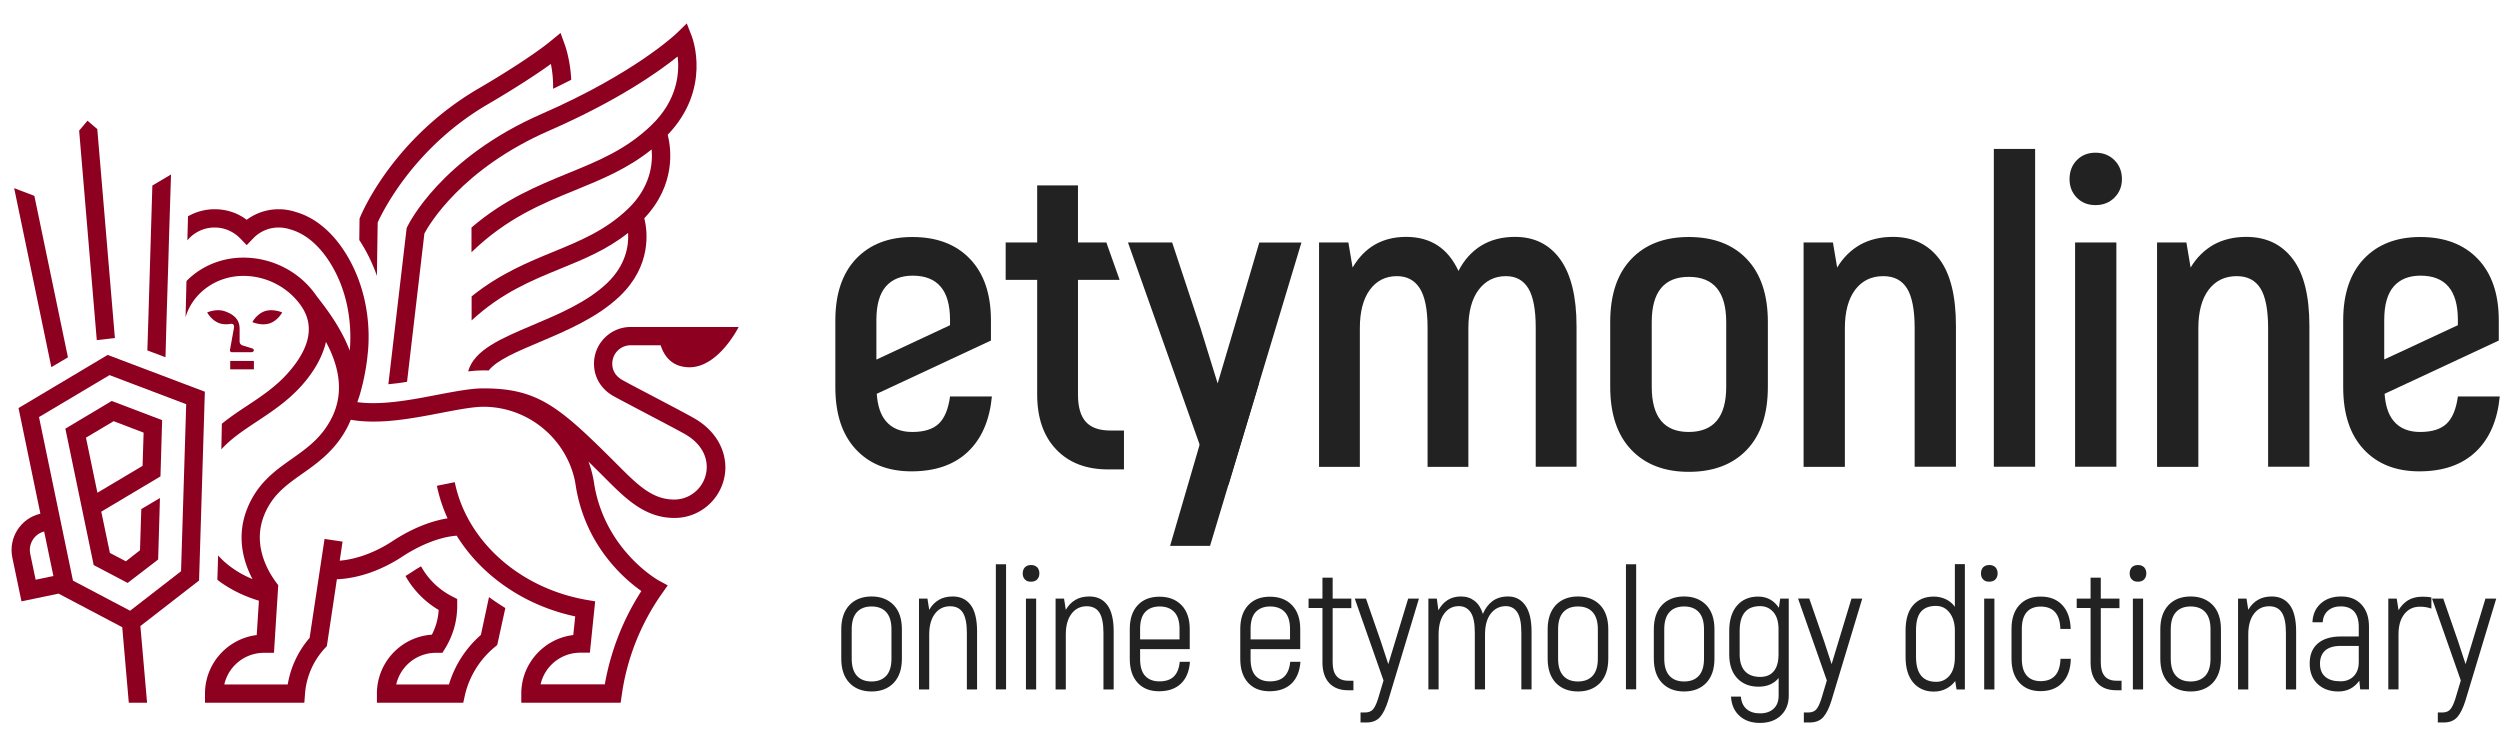 <svg width="1400" height="414" viewBox="0 0 1400 414" fill="none" xmlns="http://www.w3.org/2000/svg">
  <path d="M475.708 382.438c-3.047-3.174-4.602-7.717-4.602-13.629v-16.367c0-5.85 1.555-10.393 4.602-13.629 3.047-3.174 7.214-4.792 12.375-4.792 5.162 0 9.267 1.618 12.376 4.792 3.047 3.174 4.602 7.717 4.602 13.629v16.367c0 5.912-1.555 10.393-4.602 13.629-3.047 3.173-7.214 4.791-12.376 4.791-5.223 0-9.328-1.618-12.375-4.791m20.584-3.983c1.928-2.116 2.923-5.29 2.923-9.646v-16.367c0-4.356-.995-7.53-2.923-9.646q-2.891-3.174-8.209-3.174t-8.208 3.174c-1.928 2.116-2.923 5.29-2.923 9.646v16.367c0 4.356.995 7.53 2.923 9.646q2.891 3.174 8.208 3.174 5.224 0 8.209-3.174m47.264-39.704c2.363 3.111 3.607 8.09 3.607 14.811v32.547h-5.721v-31.676c0-5.165-.747-8.961-2.239-11.326-1.493-2.365-3.856-3.609-7.152-3.609-3.545 0-6.405 1.431-8.52 4.231q-3.171 4.201-3.171 11.576v30.804h-5.722v-50.905h4.727l.995 6.285c1.368-2.365 3.109-4.232 5.348-5.539 2.176-1.306 4.788-1.929 7.836-1.929 4.228 0 7.587 1.556 10.012 4.73m14.116-22.777h5.722v70.073h-5.722zm16.294 8.526c-.871-.809-1.244-1.992-1.244-3.423s.435-2.552 1.244-3.423c.808-.809 1.99-1.244 3.42-1.244 1.431 0 2.55.435 3.421 1.244.808.871 1.243 1.992 1.243 3.423s-.435 2.551-1.243 3.423c-.871.871-1.99 1.244-3.421 1.244-1.492.063-2.612-.373-3.42-1.244m.56 10.704h5.721v50.905h-5.721zm45.522 3.547c2.363 3.111 3.607 8.09 3.607 14.811v32.547h-5.721v-31.676c0-5.165-.747-8.961-2.239-11.326-1.493-2.365-3.856-3.609-7.152-3.609-3.545 0-6.405 1.431-8.52 4.231q-3.171 4.201-3.171 11.576v30.804h-5.722v-50.905h4.727l.995 6.285c1.368-2.365 3.109-4.232 5.348-5.539 2.177-1.306 4.788-1.929 7.836-1.929 4.291 0 7.649 1.556 10.012 4.73m46.331 31.738q-.56 8.028-5.038 12.322t-12.313 4.294c-5.037 0-9.017-1.556-11.94-4.73-2.923-3.173-4.416-7.654-4.416-13.379v-16.741c0-5.725 1.493-10.206 4.478-13.38 2.985-3.173 7.027-4.729 12.127-4.729 5.161 0 9.266 1.556 12.375 4.729 3.048 3.174 4.602 7.655 4.602 13.38v11.264h-27.798v5.539c0 4.232.933 7.343 2.798 9.397 1.866 2.053 4.54 3.111 7.961 3.111 3.544 0 6.218-.871 8.084-2.676 1.866-1.804 2.985-4.542 3.358-8.276h5.722zm-25.062-27.755c-1.928 2.053-2.861 5.227-2.861 9.397v5.912h22.077v-5.912c0-4.17-.995-7.344-2.923-9.397s-4.664-3.112-8.209-3.112c-3.482 0-6.157 1.058-8.084 3.112m86.94 27.755q-.56 8.028-5.038 12.322t-12.313 4.294c-5.037 0-9.017-1.556-11.94-4.73-2.923-3.173-4.416-7.654-4.416-13.379v-16.741c0-5.725 1.493-10.206 4.478-13.38 2.985-3.173 7.027-4.729 12.127-4.729 5.161 0 9.266 1.556 12.375 4.729 3.047 3.174 4.602 7.655 4.602 13.38v11.264h-27.798v5.539c0 4.232.933 7.343 2.798 9.397 1.866 2.053 4.54 3.111 7.96 3.111 3.545 0 6.219-.871 8.085-2.676 1.866-1.804 2.985-4.542 3.358-8.276h5.722zm-25.063-27.755c-1.927 2.053-2.86 5.227-2.86 9.397v5.912h22.077v-5.912c0-4.17-.995-7.344-2.923-9.397s-4.664-3.112-8.209-3.112c-3.483 0-6.157 1.058-8.085 3.112m54.727 38.397v5.414h-2.923c-4.664 0-8.209-1.369-10.697-4.107s-3.731-6.597-3.731-11.513v-30.432h-7.774v-5.289h7.774v-11.7h5.721v11.7h10.448v5.352h-10.448v30.431c0 6.783 2.923 10.206 8.707 10.206h2.923zm36.691-45.927-17.227 57.066c-1.306 4.17-2.798 7.281-4.602 9.335-1.803 1.991-4.291 2.987-7.587 2.987H761.9v-5.601h2.488c2.052 0 3.607-.622 4.602-1.867.995-1.244 1.865-3.173 2.674-5.663l3.109-10.392-16.106-45.865h6.281l8.208 23.648 4.291 13.068 11.132-36.716zm59.515 3.734q3.544 4.947 3.544 14.749v32.36h-5.721v-31.863c0-5.165-.746-8.899-2.239-11.264-1.492-2.302-3.669-3.485-6.467-3.485-3.483 0-6.282 1.432-8.458 4.232q-3.172 4.201-3.172 11.575v30.805h-5.721v-31.863c0-5.165-.746-8.899-2.301-11.264-1.555-2.302-3.794-3.485-6.654-3.485-3.421 0-6.157 1.432-8.209 4.232s-3.11 6.659-3.11 11.575v30.805h-5.721v-50.843h4.726l.871 6.596c1.306-2.427 2.985-4.356 5.099-5.725s4.602-2.054 7.587-2.054c2.923 0 5.411.809 7.525 2.427s3.669 4.045 4.727 7.344c1.243-3.05 3.047-5.415 5.348-7.157q3.545-2.614 8.768-2.614c3.981 0 7.214 1.618 9.578 4.917m17.163 43.5c-3.047-3.174-4.602-7.717-4.602-13.629v-16.367c0-5.85 1.555-10.393 4.602-13.629 3.047-3.174 7.214-4.792 12.376-4.792s9.266 1.618 12.375 4.792c3.047 3.174 4.602 7.717 4.602 13.629v16.367c0 5.912-1.555 10.393-4.602 13.629-3.047 3.173-7.214 4.791-12.375 4.791-5.224 0-9.329-1.618-12.376-4.791m20.584-3.983c1.928-2.116 2.923-5.29 2.923-9.646v-16.367c0-4.356-.995-7.53-2.923-9.646q-2.891-3.174-8.208-3.174t-8.209 3.174c-1.928 2.116-2.923 5.29-2.923 9.646v16.367c0 4.356.995 7.53 2.923 9.646q2.891 3.174 8.209 3.174c3.482 0 6.281-1.058 8.208-3.174m18.658-62.481h5.721v70.073h-5.721zm20.211 66.464c-3.048-3.174-4.602-7.717-4.602-13.629v-16.367c0-5.85 1.554-10.393 4.602-13.629 3.047-3.174 7.213-4.792 12.375-4.792s9.266 1.618 12.376 4.792c3.047 3.174 4.602 7.717 4.602 13.629v16.367c0 5.912-1.555 10.393-4.602 13.629-3.048 3.173-7.214 4.791-12.376 4.791-5.224 0-9.328-1.618-12.375-4.791m20.584-3.983c1.928-2.116 2.923-5.29 2.923-9.646v-16.367c0-4.356-.995-7.53-2.923-9.646q-2.892-3.174-8.209-3.174t-8.209 3.174c-1.928 2.116-2.923 5.29-2.923 9.646v16.367c0 4.356.995 7.53 2.923 9.646q2.892 3.174 8.209 3.174t8.209-3.174m50.373-43.251v54.39c0 4.605-1.49 8.277-4.415 11.077-2.923 2.801-6.841 4.17-11.754 4.17-4.726 0-8.52-1.307-11.442-3.983s-4.478-6.223-4.727-10.766h5.535c.249 3.049 1.306 5.352 3.172 6.97 1.865 1.618 4.353 2.427 7.524 2.427q4.851 0 7.65-2.614 2.798-2.613 2.798-7.281v-9.895c-2.674 3.236-6.405 4.854-11.256 4.854-4.975 0-8.955-1.555-11.94-4.729s-4.478-7.655-4.478-13.38v-13.069c0-6.223 1.493-10.953 4.416-14.313 2.922-3.298 6.84-4.979 11.753-4.979 4.975 0 8.831 2.116 11.63 6.286l.746-5.165zm-8.395 40.699c1.803-2.116 2.674-5.29 2.674-9.521v-14.065c0-4.169-.995-7.405-2.923-9.583s-4.415-3.299-7.338-3.299c-7.712 0-11.505 4.605-11.505 13.878v13.069c0 4.231.995 7.343 2.985 9.521 1.99 2.116 4.851 3.174 8.52 3.174 3.296 0 5.846-1.058 7.587-3.174m49.565-40.699-17.23 57.066c-1.3 4.17-2.8 7.281-4.6 9.335-1.8 1.991-4.29 2.987-7.59 2.987h-3.29v-5.601h2.49c2.05 0 3.6-.622 4.6-1.867.99-1.244 1.86-3.173 2.67-5.663l3.11-10.392-16.11-45.865h6.29l8.2 23.648 4.3 13.068 11.13-36.716zm57.46-19.292v70.197h-4.66l-.75-4.729c-1.37 1.867-3.11 3.298-5.16 4.356-2.11 1.058-4.35 1.556-6.84 1.556-4.79 0-8.58-1.681-11.51-5.041-2.86-3.361-4.29-8.152-4.29-14.438v-14.624c0-6.224 1.37-10.953 4.17-14.189s6.65-4.917 11.63-4.917c2.36 0 4.6.498 6.65 1.432 2.06.995 3.8 2.365 5.16 4.294v-23.897zm-8.58 62.418c1.99-2.365 2.98-5.85 2.98-10.392v-14.812c0-4.045-.99-7.405-2.92-9.957-1.93-2.551-4.48-3.858-7.65-3.858-3.79 0-6.65 1.12-8.45 3.298-1.87 2.178-2.74 5.663-2.74 10.455v14.625c0 9.459 3.73 14.126 11.25 14.126 2.99.062 5.54-1.12 7.53-3.485m18.84-53.83c-.87-.809-1.24-1.992-1.24-3.423s.43-2.552 1.24-3.423c.81-.809 1.99-1.244 3.42-1.244s2.55.435 3.42 1.244c.81.871 1.25 1.992 1.25 3.423s-.44 2.551-1.25 3.423c-.87.871-1.99 1.244-3.42 1.244-1.49.063-2.61-.373-3.42-1.244m.56 10.704h5.72v50.905h-5.72zm19.72 47.109c-2.93-3.174-4.42-7.654-4.42-13.38v-16.74c0-5.726 1.49-10.206 4.42-13.38 2.92-3.174 6.9-4.73 11.87-4.73 5.1 0 9.15 1.556 12.13 4.73 2.99 3.174 4.54 7.654 4.73 13.38h-5.79c-.24-8.339-3.91-12.509-11.07-12.509-3.35 0-5.97 1.058-7.77 3.112-1.8 2.053-2.74 5.227-2.74 9.397v16.74c0 4.232.94 7.344 2.74 9.397s4.42 3.112 7.77 3.112c7.16 0 10.89-4.17 11.14-12.509h5.78c-.12 5.726-1.68 10.206-4.73 13.38-2.98 3.174-7.09 4.73-12.25 4.73-4.91 0-8.89-1.556-11.81-4.73m57.21-1.182v5.414h-2.92c-4.67 0-8.21-1.369-10.7-4.107s-3.73-6.597-3.73-11.513v-30.432h-7.77v-5.289h7.77v-11.7h5.72v11.7h10.45v5.352h-10.45v30.431c0 6.783 2.92 10.206 8.71 10.206h2.92zm5.78-56.631c-.87-.809-1.24-1.992-1.24-3.423s.43-2.552 1.24-3.423c.81-.809 1.99-1.244 3.42-1.244s2.55.435 3.42 1.244c.81.871 1.25 1.992 1.25 3.423s-.44 2.551-1.25 3.423c-.87.871-1.99 1.244-3.42 1.244-1.43.063-2.55-.373-3.42-1.244m.56 10.704h5.72v50.905h-5.72zm19.97 47.234c-3.05-3.174-4.61-7.717-4.61-13.629v-16.367c0-5.85 1.56-10.393 4.61-13.629 3.04-3.174 7.21-4.792 12.37-4.792s9.27 1.618 12.38 4.792c3.04 3.174 4.6 7.717 4.6 13.629v16.367c0 5.912-1.56 10.393-4.6 13.629-3.05 3.173-7.22 4.791-12.38 4.791-5.22 0-9.33-1.618-12.37-4.791m20.58-3.983c1.93-2.116 2.92-5.29 2.92-9.646v-16.367c0-4.356-.99-7.53-2.92-9.646s-4.66-3.174-8.21-3.174c-3.54 0-6.28 1.058-8.21 3.174s-2.92 5.29-2.92 9.646v16.367c0 4.356.99 7.53 2.92 9.646s4.67 3.174 8.21 3.174c3.48 0 6.22-1.058 8.21-3.174m47.26-39.704c2.37 3.111 3.61 8.09 3.61 14.811v32.547h-5.72v-31.676c0-5.165-.75-8.961-2.24-11.326s-3.85-3.609-7.15-3.609c-3.55 0-6.41 1.431-8.52 4.231-2.11 2.801-3.17 6.659-3.17 11.576v30.804h-5.72v-50.905h4.72l1 6.285c1.37-2.365 3.11-4.232 5.35-5.539 2.17-1.306 4.78-1.929 7.83-1.929 4.23 0 7.59 1.556 10.01 4.73m40.24-.187c2.8 3.05 4.17 7.157 4.17 12.322v35.161h-4.92l-.49-4.854c-2.86 3.983-6.78 6.036-11.7 6.036-4.78 0-8.64-1.369-11.62-4.169-2.99-2.8-4.48-6.597-4.48-11.451 0-4.916 1.49-8.65 4.54-11.264 3.04-2.613 7.34-3.92 12.87-3.92h10.08v-5.414c0-3.734-.88-6.597-2.55-8.526-1.75-1.929-4.23-2.925-7.53-2.925-2.92 0-5.29.809-7.09 2.365-1.86 1.555-2.86 3.796-3.05 6.534h-5.72c.19-4.418 1.74-7.903 4.67-10.517 2.92-2.614 6.71-3.921 11.44-3.921 4.79 0 8.58 1.494 11.38 4.543m-4.42 40.14c1.93-1.929 2.87-4.605 2.87-7.966v-9.024h-10.27c-3.73 0-6.59.872-8.52 2.552-1.92 1.742-2.92 4.169-2.92 7.405s1 5.664 2.99 7.344 4.72 2.489 8.14 2.489c3.24.125 5.79-.871 7.71-2.8m43.54-44.123v6.224c-1.93-.685-4.04-1.058-6.41-1.058-3.67 0-6.59 1.369-8.77 4.169-2.17 2.801-3.23 6.535-3.23 11.326v30.805h-5.72v-50.843h4.72l1 6.41v.124c1.37-2.365 3.17-4.232 5.35-5.601 2.24-1.307 4.85-1.991 7.9-1.991 2.17 0 3.85.124 5.16.435m36.32.623-17.23 57.066c-1.31 4.17-2.8 7.281-4.6 9.335-1.81 1.991-4.29 2.987-7.59 2.987h-3.3v-5.601h2.49c2.05 0 3.61-.622 4.6-1.867 1-1.244 1.87-3.173 2.68-5.663l3.11-10.392-16.11-45.865h6.28l8.21 23.648 4.29 13.068 11.13-36.716zM532.014 222.085c-.947 6.968-3.042 12.041-6.287 15.153s-8.247 4.668-14.872 4.668c-6.49 0-11.492-2.097-14.872-6.224-2.907-3.517-4.529-8.523-5.003-15.153l63.95-29.832V179.4c0-14.747-3.921-26.247-11.762-34.432s-18.59-12.244-32.246-12.244c-13.317 0-23.862 4.126-31.569 12.244-7.706 8.185-11.56 19.685-11.56 34.432v37.409c0 14.95 3.786 26.517 11.425 34.77q11.458 12.38 31.231 12.38c13.317 0 23.863-3.653 31.57-10.959 7.706-7.306 12.168-17.656 13.452-30.982h-23.457zm-41.236-42.888c0-8.388 1.757-14.679 5.272-18.738q5.274-6.088 15.008-6.088c13.993 0 20.956 8.253 20.956 24.758v2.977l-40.966 19.144-.27.068zm138.647 61.965v21.714h-8.788c-12.37 0-22.105-3.72-29.203-11.229-7.098-7.441-10.613-17.723-10.613-30.779v-64.13h-17.644v-20.97h17.644v-31.93h22.849v31.93h15.886l7.436 20.97H603.67v64.333c0 6.832 1.487 11.906 4.394 15.153s7.503 4.87 13.723 4.87h7.638zm58.61 30.035 40.763-135.362h-23.593l-14.263 48.368-9.059 30.509-9.531-30.78-15.954-48.164h-24.742l40.222 113.444c-.067.067 14.94 25.976 16.157 21.985" fill="#222"/>
  <path d="m655.249 305.697 26.567-90.985h23.187l-27.378 90.985zM873.8 145.306c6.017 8.456 9.059 20.903 9.059 37.409v78.673H860.01v-77.929c0-10.147-1.42-17.521-4.191-22.053s-6.963-6.765-12.506-6.765c-6.355 0-11.425 2.571-15.278 7.644-3.786 5.074-5.746 12.244-5.746 21.444v77.727H799.44v-77.997c0-10.147-1.487-17.521-4.394-22.053s-7.166-6.765-12.776-6.765c-6.355 0-11.425 2.571-15.143 7.644s-5.611 12.244-5.611 21.444v77.727h-22.849V135.768h16.427l2.366 14.07c6.693-11.432 16.698-17.182 30.015-17.182 13.655 0 23.389 6.359 29.271 19.076 3.177-6.223 7.436-10.891 12.776-14.206 5.34-3.247 11.627-4.87 18.928-4.87 10.884 0 19.334 4.262 25.35 12.65m39.682 106.544c-7.842-8.253-11.763-20.024-11.763-35.244v-36.259c0-15.288 3.921-26.991 11.763-35.244q11.762-12.38 32.245-12.379c13.79 0 24.674 4.126 32.516 12.379s11.762 20.023 11.762 35.244v36.259c0 15.288-3.921 26.991-11.762 35.244s-18.726 12.379-32.516 12.379q-20.483 0-32.245-12.379m53.201-35.244v-36.259c0-16.844-6.963-25.3-20.956-25.3-13.79 0-20.753 8.456-20.753 25.3v36.259c0 16.844 6.895 25.3 20.753 25.3 13.993-.068 20.956-8.456 20.956-25.3m119.377-71.503c6.22 8.253 9.27 20.768 9.27 37.409v78.876h-23.12v-77.659c0-10.147-1.42-17.588-4.26-22.188s-7.3-6.9-13.32-6.9c-6.69 0-11.9 2.571-15.75 7.644-3.79 5.074-5.75 12.244-5.75 21.444v77.727h-23.12V135.768h16.43l2.37 14.07c3.31-5.547 7.64-9.809 12.84-12.785 5.27-2.909 11.36-4.397 18.32-4.397 11.22 0 19.88 4.194 26.09 12.447m30.49-61.694h23.12v177.979h-23.12zm46.44 27.262q-4.05-4.161-4.05-10.35c0-4.262 1.35-7.847 4.05-10.621 2.71-2.773 6.22-4.194 10.48-4.194s7.84 1.42 10.62 4.194c2.77 2.773 4.19 6.291 4.19 10.621 0 4.126-1.42 7.576-4.19 10.35-2.78 2.773-6.29 4.194-10.62 4.194-4.32 0-7.77-1.421-10.48-4.194m-.94 25.097h23.12v125.62h-23.12zm121.95 9.335c6.22 8.253 9.26 20.768 9.26 37.409v78.876h-23.12v-77.659c0-10.147-1.42-17.588-4.26-22.188s-7.3-6.9-13.32-6.9c-6.69 0-11.89 2.571-15.75 7.644-3.78 5.074-5.74 12.244-5.74 21.444v77.727h-23.12V135.768h16.43l2.36 14.07c3.31-5.547 7.64-9.809 12.85-12.785 5.27-2.909 11.35-4.397 18.31-4.397 11.23 0 19.88 4.194 26.1 12.447m92.41 76.982c-.95 6.968-3.04 12.041-6.29 15.153-3.24 3.112-8.25 4.668-14.87 4.668-6.49 0-11.49-2.097-14.87-6.224-2.91-3.517-4.53-8.523-5.01-15.153l63.95-29.832V179.4c0-14.747-3.92-26.247-11.76-34.432s-18.59-12.244-32.24-12.244c-13.32 0-23.87 4.126-31.57 12.244-7.71 8.185-11.56 19.685-11.56 34.432v37.409c0 14.95 3.78 26.517 11.42 34.77q11.46 12.38 31.23 12.38c13.32 0 23.87-3.653 31.57-10.959 7.71-7.306 12.17-17.656 13.45-30.982h-23.45zm-41.24-42.888c0-8.388 1.76-14.679 5.27-18.738 3.52-4.059 8.52-6.088 15.01-6.088 13.99 0 20.96 8.253 20.96 24.758v2.977l-40.97 19.076-.27.068z" fill="#222"/>
  <g clip-path="url(#a)" fill="#8E001F">
    <path d="M309.726 49.723c.145-5.333-.504-10.233-1.225-13.908-13.115 9.512-31.203 20.177-35.166 22.483-41.509 24.141-59.164 60.389-61.83 66.298l-.289 19.025-.144 10.881c-1.153-3.387-2.594-6.774-4.251-10.233a93 93 0 0 0-5.621-9.872l.144-11.963.36-.865c.721-1.801 18.304-44.102 66.514-72.135 12.611-7.35 30.699-18.664 40.067-26.375l5.621-4.612 2.45 6.774c.216.577 3.027 8.504 3.531 19.457-3.243 1.658-6.629 3.315-10.161 5.045M71.486 326.444l-19.024-10.016-15.854-76.387 25.943-15.494 28.248 10.738-.937 31.491-33.148 19.745 4.828 23.133 8.936 4.684 7.926-6.198.721-23.06 10.45-6.197-1.01 34.446zm-23.348-81.359 6.414 30.843 25.294-15.061.576-18.592-16.79-6.414zm-19.385-39.49L7.927 105.355l11.314 4.324 18.808 90.439zM95.772 97.717l-1.081 33.941-.433 15.422-1.008 32.212-.577 20.754-10.16-3.819.504-15.35 2.306-76.963zm-41.58 92.745-.217-2.595L44.32 73.143l4.684-5.549 5.477 4.685 9.656 114.652.216 2.378zm228.799 150.035a135 135 0 0 1-9.152-6.126l-4.54 21.187c-8.431 7.35-14.701 17.079-17.871 27.744h-29.546c2.306-10.161 11.386-17.727 22.267-17.727h3.603l1.514-2.451c4.395-7.134 6.774-15.349 6.774-23.78v-3.892l-2.811-1.441c-7.567-3.891-13.548-9.801-17.439-16.863-1.513.865-3.099 1.802-4.684 2.883-1.369.864-2.667 1.729-4.036 2.522a51.16 51.16 0 0 0 18.592 19.025c-.288 4.828-1.585 9.584-3.819 13.836-17.151 1.153-30.771 15.493-30.771 33.004v5.117h48.354l.865-3.964c2.378-10.593 8.36-20.321 16.791-27.239l1.369-1.153zM141.315 180.373s5.045 2.234 9.657.72c4.612-1.513 7.062-6.125 7.062-6.125s-5.044-2.234-9.656-.721c-4.612 1.514-7.063 6.126-7.063 6.126m.217 14.845-5.981-1.874c-.721-.36-1.298-1.081-1.37-1.946v-7.35c-.072-2.234-.288-7.062-8.503-9.801-4.612-1.513-9.657.721-9.657.721s2.451 4.612 7.063 6.125c2.089.649 4.251.577 5.981.289 1.153-.217 2.306.288 1.946 2.234-.433 2.522-2.234 12.394-2.234 12.394-.072.649.36 1.226 1.009 1.226h11.169c1.225-.073 1.586-1.514.577-2.018m.648 6.918h-13.26v4.684h13.26z"/>
    <path d="M373.934 75.45c24.574-25.655 13.909-53.904 13.476-55.129l-2.81-7.206-5.549 5.405c-.216.216-23.204 22.339-75.522 45.183-56.641 24.718-74.657 61.686-75.45 63.271l-.36.793-10.233 87.412c3.387-.288 6.918-.793 10.449-1.369v.072l9.728-83.161c2.667-4.972 20.899-36.175 69.901-57.578 38.482-16.79 61.542-33.149 71.919-41.508 1.081 8.936.072 24.43-14.917 38.698-14.052 13.475-29.762 19.89-46.408 26.663-17.512 7.206-35.599 14.557-54.12 30.411v13.836c19.674-19.025 39.131-27.024 58.011-34.735 14.989-6.125 29.33-11.962 42.878-22.844.72 8.071-.649 21.259-13.332 33.365-12.611 12.035-26.663 17.8-41.58 23.925-14.197 5.837-29.979 12.251-45.904 25.006v13.476c16.862-15.566 33.581-22.34 49.723-28.969 13.26-5.405 25.943-10.594 37.905-20.034.432 7.134-1.225 18.016-11.746 28.105-11.17 10.665-27.456 17.511-41.797 23.564-17.511 7.423-32.716 13.836-36.031 25.871 3.026-.36 5.837-.577 8.503-.577 1.009 0 2.018 0 3.027.072 4.468-5.837 16.214-10.737 28.465-15.925 15.133-6.414 32.356-13.692 44.895-25.655 17.872-17.079 15.638-36.175 13.764-43.67 17.8-18.808 15.061-38.986 13.115-46.769m-259.21 143.91-54.407-20.61-49.94 29.762 12.25 59.163c-11.025 2.523-18.015 13.476-15.709 24.574l5.117 24.501 20.754-4.323 35.67 18.808 3.676 42.301h10.233l-3.747-42.95 32.86-25.51zm-97.79 90.799c-1.152-5.621 2.307-11.098 7.784-12.539l5.188 24.934-9.944 2.09zm84.459 9.729L72.856 342.01 40.86 325.147l-19.025-91.592 39.49-23.492 42.95 16.286z"/>
    <path d="M388.203 233.916c-5.693-3.171-13.98-7.495-21.907-11.675-6.846-3.603-13.26-6.918-17.656-9.368-2.594-1.441-5.765-4.18-5.765-9.224a10.303 10.303 0 0 1 10.305-10.305h16.791c2.306 7.278 7.422 12.323 16.142 12.323 16.358 0 27.528-22.556 27.528-22.556H353.18c-11.314 0-20.538 9.224-20.538 20.538 0 7.711 4.036 14.341 11.026 18.232 4.468 2.45 10.953 5.837 17.799 9.44 7.927 4.18 16.07 8.432 21.691 11.53 8.143 4.54 12.611 11.17 12.611 18.665 0 10.016-8.143 18.232-18.232 18.232-12.322 0-20.682-8.432-31.347-19.097l-.144-.144c-32.717-32.717-44.535-43.022-75.378-43.022-6.846 0-15.493 1.658-25.438 3.531-14.845 2.883-31.419 6.054-45.111 4.18.72-2.09 1.441-4.252 1.945-6.197 1.369-5.045 2.811-11.459 3.675-19.025v-.288c1.081-8.143 2.306-29.33-8.287-50.877-7.783-15.782-19.096-26.519-31.924-30.122a30.1 30.1 0 0 0-9.44-1.513c-6.558 0-12.755 2.089-17.944 5.909-5.116-3.892-11.385-5.909-17.943-5.909a29.95 29.95 0 0 0-14.917 3.963l-.361 13.476a19.66 19.66 0 0 1 15.278-7.206c5.404 0 10.449 2.161 14.268 6.053l3.675 3.819 3.676-3.819c3.747-3.892 8.791-6.053 14.268-6.053 2.162 0 4.252.36 6.342 1.008l.216.072c10.017 2.811 19.097 11.603 25.654 24.862 8.576 17.367 8.287 34.879 7.567 43.022-4.828-12.683-12.827-23.132-17.656-29.402-.648-.793-1.153-1.513-1.657-2.234-.144-.216-.288-.36-.432-.576-9.224-12.467-24.141-19.89-39.851-19.89-12.467 0-23.853 4.973-31.852 13.116l-.504 20.249c3.963-13.547 17.151-23.132 32.356-23.132 12.467 0 24.285 5.909 31.635 15.782.145.144.289.36.361.504 7.999 10.954 5.693 23.709-6.918 37.978-6.846 7.782-15.206 13.331-23.277 18.664-4.684 3.099-9.44 6.269-13.836 9.872l-.288 14.341c5.405-5.981 12.323-10.593 19.961-15.638 8.576-5.693 17.512-11.602 25.295-20.393 4.972-5.621 11.097-14.269 13.331-24.142 6.558 12.179 10.882 27.456 3.171 42.662-5.549 10.953-13.62 16.718-22.195 22.772-9.729 6.846-19.746 13.98-25.367 28.681-5.837 15.349-1.729 29.257 3.243 38.697-2.81-1.153-5.765-2.594-8.719-4.467-4.108-2.595-7.639-5.477-10.522-8.792l-.432 13.62a49 49 0 0 0 5.837 4.035c6.342 3.892 12.683 6.27 17.439 7.711l-1.225 19.241c-16.286 2.018-28.969 15.926-28.969 32.788v5.117h55.633l.36-4.756c.649-9.585 4.612-18.737 11.17-25.799l1.081-1.153 5.621-37.473c5.837-.144 20.177-1.801 36.896-12.827 9.512-6.197 17.583-9.008 22.7-10.305 3.459-.864 6.053-1.153 7.494-1.225 4.612 7.423 10.377 14.341 17.295 20.538 13.62 12.179 30.483 20.682 49.075 24.646l-1.081 10.449c-16.358 1.945-29.113 15.926-29.113 32.788v5.117h55.632l.649-4.396c2.81-20.25 10.593-39.851 22.411-56.641l3.315-4.684-5.044-2.739c-.288-.144-29.618-16.574-36.032-53.326v-.073c-.648-4.612-1.729-9.007-3.314-13.187 2.954 2.882 6.053 5.981 9.44 9.368l.144.144c11.314 11.314 22.051 22.052 38.626 22.052 15.709 0 28.465-12.756 28.465-28.465-.145-11.314-6.702-21.403-18.016-27.672m-29.042 97.068a141.7 141.7 0 0 0-20.465 52.246h-35.96c2.306-10.161 11.386-17.728 22.268-17.728h5.332l2.955-28.753-4.684-.792c-37.545-6.486-67.235-32.933-73.937-65.938l-10.017 2.018a85.8 85.8 0 0 0 5.982 18.232c-6.774 1.081-17.728 4.179-30.699 12.683-13.044 8.575-24.285 10.593-29.69 11.025l1.585-10.665-10.088-1.513-8.36 55.416c-6.413 7.423-10.665 16.503-12.25 26.087h-35.528c2.307-10.161 11.386-17.728 22.268-17.728h5.549l2.306-36.463.072-1.442c-3.315-4.179-10.305-14.268-10.305-26.735 0-3.747.648-7.711 2.162-11.746 4.54-11.819 12.467-17.439 21.763-23.997 8.791-6.198 18.664-13.26 25.366-26.447.36-.721.937-2.018 1.657-3.675 15.926 2.81 34.374-.721 50.805-3.892 9.08-1.729 17.583-3.387 23.492-3.387 24.79 0 46.265 17.656 51.237 41.58l.649 3.892c5.62 32.644 26.951 50.948 36.535 57.722"/>
  </g>
  <defs>
    <clipPath id="a">
      <path fill="#fff" d="M0 .143h413.713v413.713H0z"/>
    </clipPath>
  </defs>
</svg>
